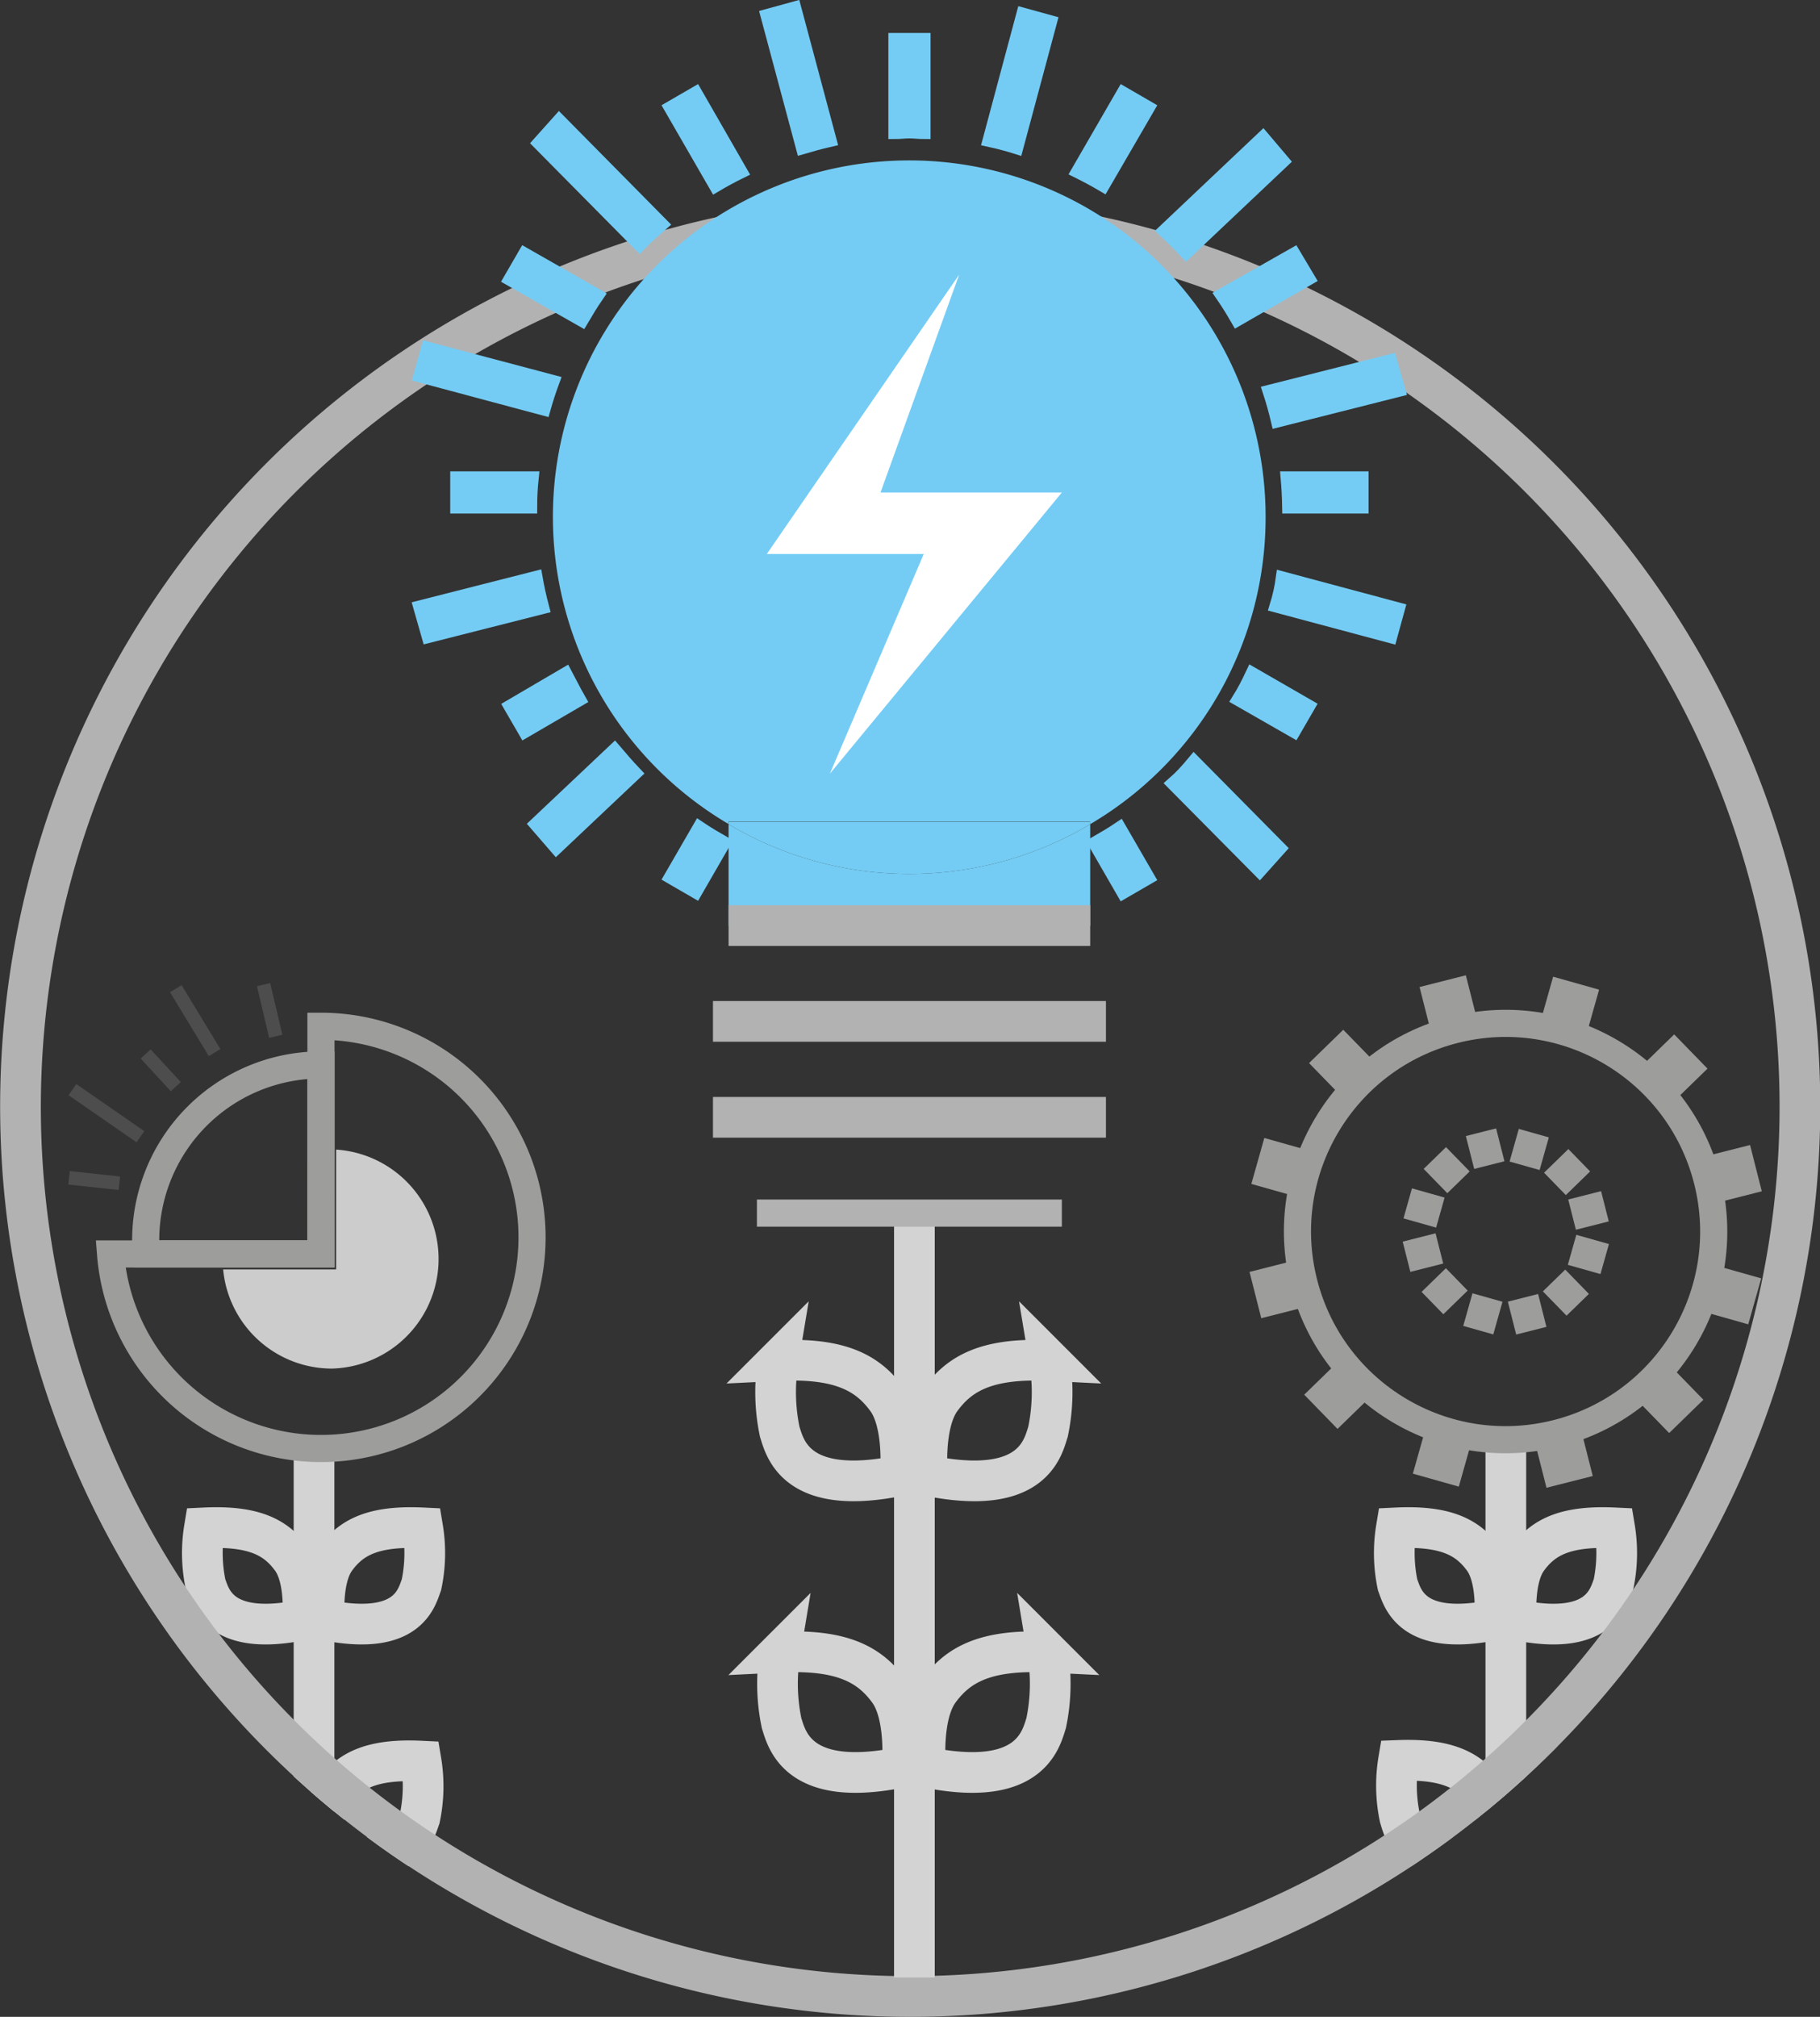 <svg id="interni" xmlns="http://www.w3.org/2000/svg" xmlns:xlink="http://www.w3.org/1999/xlink" viewBox="0 0 134.17 148.65">
  <rect x="0" y="0" width="134.17" height="148.65" fill="#333333" stroke="none"/>
  <defs>
    <style>
      .cls-1, .cls-13, .cls-14, .cls-3, .cls-4, .cls-5 {
        fill: none;
      }

      .cls-2 {
        clip-path: url(#clip-path);
      }

      .cls-3 {
        stroke: #d3d3d3;
      }

      .cls-11, .cls-13, .cls-14, .cls-3, .cls-4, .cls-5, .cls-8 {
        stroke-miterlimit: 10;
      }

      .cls-13, .cls-3 {
        stroke-width: 3px;
      }

      .cls-4, .cls-8 {
        stroke: #9d9d9c;
      }

      .cls-14, .cls-4 {
        stroke-width: 2px;
      }

      .cls-5 {
        stroke: #4d4d4d;
      }

      .cls-6 {
        fill: #ccc;
      }

      .cls-7, .cls-8 {
        fill: #9d9d9c;
      }

      .cls-9 {
        fill: #b3b2b2;
      }

      .cls-10, .cls-11 {
        fill: #74ccf4;
      }

      .cls-11 {
        stroke: #74ccf4;
      }

      .cls-12 {
        fill: #fff;
      }

      .cls-13, .cls-14 {
        stroke: #b2b2b2;
      }
    </style>
    <clipPath id="clip-path" transform="translate(-329.9 -566.25)">
      <circle class="cls-1" cx="396.98" cy="647.81" r="67.09"/>
    </clipPath>
  </defs>
  <title>digital-business-strategy</title>
  <g class="cls-2">
    <line class="cls-3" x1="111.01" y1="105.99" x2="111.01" y2="134.15"/>
    <path class="cls-3" d="M440.08,685.64s0.29-3-.82-4.51-2.67-2.45-6.42-2.27a11.34,11.34,0,0,0,.09,4.19C433.29,684,433.93,686.9,440.08,685.64Z" transform="translate(-329.9 -566.25)"/>
    <path class="cls-3" d="M440.2,702.83s0.29-3-.82-4.51S436.7,695.86,433,696a11.34,11.34,0,0,0,.09,4.19C433.4,701.21,434,704.09,440.2,702.83Z" transform="translate(-329.9 -566.25)"/>
    <path class="cls-3" d="M441.69,685.64s-0.29-3,.82-4.51,2.67-2.45,6.42-2.27a11.34,11.34,0,0,1-.09,4.19C448.48,684,447.83,686.9,441.69,685.64Z" transform="translate(-329.9 -566.25)"/>
    <path class="cls-3" d="M441.57,702.83s-0.29-3,.82-4.51,2.67-2.45,6.42-2.27a11.34,11.34,0,0,1-.09,4.19C448.36,701.21,447.72,704.09,441.57,702.83Z" transform="translate(-329.9 -566.25)"/>
    <line class="cls-3" x1="23.15" y1="105.99" x2="23.15" y2="146.34"/>
    <path class="cls-3" d="M352.21,685.64s0.29-3-.82-4.51-2.67-2.45-6.42-2.27a11.34,11.34,0,0,0,.09,4.19C345.42,684,346.07,686.9,352.21,685.64Z" transform="translate(-329.9 -566.25)"/>
    <path class="cls-3" d="M353.82,685.64s-0.29-3,.82-4.51,2.67-2.45,6.42-2.27a11.34,11.34,0,0,1-.09,4.19C360.61,684,360,686.9,353.82,685.64Z" transform="translate(-329.9 -566.25)"/>
    <path class="cls-3" d="M353.7,702.83s-0.29-3,.82-4.51,2.67-2.45,6.42-2.27a11.34,11.34,0,0,1-.09,4.19C360.5,701.21,359.85,704.09,353.7,702.83Z" transform="translate(-329.9 -566.25)"/>
    <path class="cls-4" d="M353.56,641.89v16.78H338.05A15.56,15.56,0,1,0,353.56,641.89Z" transform="translate(-329.9 -566.25)"/>
    <path class="cls-4" d="M353.56,644.74a12.92,12.92,0,0,0-12.92,12.92c0,0.34,0,.67.05,1h12.87V644.74Z" transform="translate(-329.9 -566.25)"/>
    <line class="cls-5" x1="5.34" y1="80.31" x2="10.35" y2="83.78"/>
    <line class="cls-5" x1="12.96" y1="72.87" x2="15.82" y2="77.58"/>
    <line class="cls-5" x1="19.43" y1="72.57" x2="20.33" y2="76.38"/>
    <line class="cls-5" x1="10.74" y1="77.68" x2="12.96" y2="80.09"/>
    <line class="cls-5" x1="5.09" y1="86.81" x2="8.8" y2="87.21"/>
    <path class="cls-6" d="M354.36,667.12a8.08,8.08,0,0,0,.32-16.14v8.83h-8.33A8.06,8.06,0,0,0,354.36,667.12Z" transform="translate(-329.9 -566.25)"/>
    <g>
      <circle class="cls-4" cx="440.91" cy="657" r="15.34" transform="translate(-477.89 -437.69) rotate(-14.23)"/>
      <rect class="cls-7" x="422.4" y="659.42" width="4.04" height="3.52" transform="translate(-479.42 -441.61) rotate(-14.23)"/>
      <rect class="cls-7" x="455.38" y="651.06" width="4.04" height="3.52" transform="translate(-476.35 -433.76) rotate(-14.23)"/>
      <rect class="cls-7" x="426.7" y="667.11" width="4.04" height="3.52" transform="translate(-674.94 -77.58) rotate(-44.23)"/>
      <rect class="cls-7" x="451.08" y="643.37" width="4.04" height="3.52" transform="translate(-651.47 -67.3) rotate(-44.23)"/>
      <rect class="cls-7" x="434.27" y="671.61" width="4.04" height="3.52" transform="translate(-660.2 344.01) rotate(-74.23)"/>
      <rect class="cls-7" x="443.51" y="638.87" width="4.04" height="3.52" transform="translate(-621.96 329.06) rotate(-74.23)"/>
      <rect class="cls-7" x="443.07" y="671.73" width="4.04" height="3.52" transform="translate(-428.2 704.25) rotate(-104.23)"/>
      <rect class="cls-7" x="434.71" y="638.75" width="4.04" height="3.52" transform="translate(-406.65 655.05) rotate(-104.23)"/>
      <rect class="cls-7" x="450.76" y="667.43" width="4.04" height="3.52" transform="translate(-40.77 894.17) rotate(-134.23)"/>
      <rect class="cls-7" x="427.02" y="643.05" width="4.04" height="3.52" transform="translate(-63.59 835.78) rotate(-134.23)"/>
      <rect class="cls-7" x="455.26" y="659.86" width="4.04" height="3.52" transform="translate(387.67 856.36) rotate(-164.23)"/>
      <rect class="cls-7" x="422.52" y="650.62" width="4.04" height="3.52" transform="translate(325.93 829.32) rotate(-164.23)"/>
    </g>
    <g>
      <rect class="cls-8" x="434.06" y="657.9" width="1.5" height="1.3" transform="translate(-478.45 -439.14) rotate(-14.23)"/>
      <rect class="cls-8" x="446.27" y="654.8" width="1.5" height="1.3" transform="translate(-477.32 -436.24) rotate(-14.23)"/>
      <rect class="cls-8" x="435.65" y="660.74" width="1.5" height="1.3" transform="translate(-667.55 -74.34) rotate(-44.23)"/>
      <rect class="cls-8" x="444.67" y="651.96" width="1.5" height="1.3" transform="translate(-658.86 -70.54) rotate(-44.23)"/>
      <rect class="cls-8" x="438.45" y="662.41" width="1.5" height="1.3" transform="translate(-648.15 339.3) rotate(-74.23)"/>
      <rect class="cls-8" x="441.87" y="650.29" width="1.5" height="1.3" transform="translate(-634 333.77) rotate(-74.23)"/>
      <rect class="cls-8" x="441.71" y="662.45" width="1.5" height="1.3" transform="translate(-421.41 688.75) rotate(-104.23)"/>
      <rect class="cls-8" x="438.62" y="650.25" width="1.5" height="1.3" transform="translate(-413.44 670.55) rotate(-104.23)"/>
      <rect class="cls-8" x="444.55" y="660.86" width="1.5" height="1.3" transform="translate(-47.95 875.78) rotate(-134.23)"/>
      <rect class="cls-8" x="435.77" y="651.84" width="1.5" height="1.3" transform="translate(-56.4 854.17) rotate(-134.23)"/>
      <rect class="cls-8" x="446.22" y="658.06" width="1.5" height="1.3" transform="translate(368.22 847.85) rotate(-164.23)"/>
      <rect class="cls-8" x="434.1" y="654.64" width="1.5" height="1.3" transform="translate(345.37 837.84) rotate(-164.23)"/>
    </g>
  </g>
  <path class="cls-9" d="M397,583.72a64.09,64.09,0,1,1-64.09,64.09A64.16,64.16,0,0,1,397,583.72m0-3a67.09,67.09,0,1,0,67.09,67.09A67.09,67.09,0,0,0,397,580.72h0Z" transform="translate(-329.9 -566.25)"/>
  <g>
    <path class="cls-10" d="M383.61,627v7.49h26.66V627A26.09,26.09,0,0,1,383.61,627Z" transform="translate(-329.9 -566.25)"/>
    <path class="cls-10" d="M423.2,604.38a26.27,26.27,0,1,0-39.6,22.6v-0.16h26.66V627A26.23,26.23,0,0,0,423.2,604.38Z" transform="translate(-329.9 -566.25)"/>
    <path class="cls-10" d="M383.61,626.81V627a26.09,26.09,0,0,0,26.66,0v-0.16H383.61Z" transform="translate(-329.9 -566.25)"/>
  </g>
  <g>
    <path class="cls-11" d="M360.87,611l0.61,2.14,8.4-2.13c-0.19-.72-0.35-1.44-0.48-2.18Z" transform="translate(-329.9 -566.25)"/>
    <path class="cls-11" d="M433,595l-0.61-2.14-8.9,2.25c0.23,0.7.43,1.42,0.6,2.14Z" transform="translate(-329.9 -566.25)"/>
    <path class="cls-11" d="M367.53,618.31l1.06,1.83,4-2.33c-0.35-.61-0.66-1.24-1-1.88Z" transform="translate(-329.9 -566.25)"/>
    <path class="cls-11" d="M426.35,586.78L425.29,585,420,588c0.4,0.58.77,1.18,1.12,1.79Z" transform="translate(-329.9 -566.25)"/>
    <path class="cls-11" d="M369.43,627l1.48,1.71,5.79-5.47c-0.52-.55-1-1.1-1.5-1.69Z" transform="translate(-329.9 -566.25)"/>
    <path class="cls-11" d="M417.35,584.84l7.1-6.71L423,576.42l-7.23,6.84C416.3,583.76,416.84,584.29,417.35,584.84Z" transform="translate(-329.9 -566.25)"/>
    <path class="cls-11" d="M414.53,574.19l-1.83-1.06-3.33,5.76q0.95,0.47,1.85,1Z" transform="translate(-329.9 -566.25)"/>
    <path class="cls-11" d="M379.35,630.9l1.83,1.06,2.07-3.59c-0.61-.35-1.22-0.71-1.8-1.1Z" transform="translate(-329.9 -566.25)"/>
    <path class="cls-11" d="M407.32,567.87l-2-.55-2.48,9.26c0.69,0.15,1.37.33,2,.53Z" transform="translate(-329.9 -566.25)"/>
    <path class="cls-11" d="M398,576v-6.82h-2.11V576c0.35,0,.7-0.05,1.06-0.05S397.64,576,398,576Z" transform="translate(-329.9 -566.25)"/>
    <path class="cls-11" d="M388.47,566.86l-2,.55,2.6,9.7c0.67-.2,1.35-0.38,2-0.53Z" transform="translate(-329.9 -566.25)"/>
    <path class="cls-11" d="M381.18,573.13l-1.83,1.06,3.3,5.72q0.91-.54,1.85-1Z" transform="translate(-329.9 -566.25)"/>
    <path class="cls-11" d="M412.7,632l1.83-1.06-2.1-3.63c-0.58.39-1.19,0.75-1.8,1.1Z" transform="translate(-329.9 -566.25)"/>
    <path class="cls-11" d="M378.65,582.78l-7.53-7.62-1.46,1.63,7.39,7.47C377.56,583.74,378.1,583.26,378.65,582.78Z" transform="translate(-329.9 -566.25)"/>
    <path class="cls-11" d="M416.41,624l6.35,6.41,1.46-1.63-6.3-6.37C417.43,623,416.94,623.54,416.41,624Z" transform="translate(-329.9 -566.25)"/>
    <path class="cls-11" d="M368.58,585l-1.06,1.83,5.27,3c0.36-.61.72-1.21,1.12-1.79Z" transform="translate(-329.9 -566.25)"/>
    <path class="cls-11" d="M425.29,620.13l1.06-1.83-4.13-2.38c-0.3.64-.62,1.27-1,1.88Z" transform="translate(-329.9 -566.25)"/>
    <path class="cls-11" d="M361.43,591.94l-0.55,2,9.11,2.44c0.19-.68.41-1.35,0.65-2Z" transform="translate(-329.9 -566.25)"/>
    <path class="cls-11" d="M424,610.9l8.41,2.25,0.55-2-8.51-2.28C424.36,609.53,424.21,610.22,424,610.9Z" transform="translate(-329.9 -566.25)"/>
    <path class="cls-11" d="M363.59,601.49v2.11H369q0-1.07.11-2.11h-5.48Z" transform="translate(-329.9 -566.25)"/>
    <path class="cls-11" d="M430.29,603.6v-2.11h-5.48q0.09,1,.11,2.11h5.37Z" transform="translate(-329.9 -566.25)"/>
  </g>
  <polygon class="cls-12" points="70.71 20.24 56.53 40.83 68.1 40.83 61.18 57.02 78.28 36.3 64.91 36.3 70.71 20.24"/>
  <line class="cls-3" x1="67.41" y1="89.41" x2="67.41" y2="145.75"/>
  <path class="cls-3" d="M396.27,675s0.36-3.79-1-5.64-3.34-3.06-8-2.83a14.18,14.18,0,0,0,.11,5.24C387.77,673,388.58,676.58,396.27,675Z" transform="translate(-329.9 -566.25)"/>
  <path class="cls-3" d="M396.41,696.49s0.36-3.79-1-5.64-3.34-3.06-8-2.83a14.18,14.18,0,0,0,.11,5.24C387.91,694.47,388.72,698.08,396.41,696.49Z" transform="translate(-329.9 -566.25)"/>
  <path class="cls-3" d="M398.27,675s-0.36-3.79,1-5.64,3.34-3.06,8-2.83a14.18,14.18,0,0,1-.11,5.24C406.77,673,406,676.58,398.27,675Z" transform="translate(-329.9 -566.25)"/>
  <path class="cls-3" d="M398.13,696.49s-0.36-3.79,1-5.64,3.34-3.06,8-2.83a14.18,14.18,0,0,1-.11,5.24C406.63,694.47,405.82,698.08,398.13,696.49Z" transform="translate(-329.9 -566.25)"/>
  <line class="cls-13" x1="52.56" y1="75.28" x2="81.53" y2="75.28"/>
  <line class="cls-13" x1="53.71" y1="68.22" x2="80.37" y2="68.22"/>
  <line class="cls-14" x1="55.8" y1="89.41" x2="78.28" y2="89.41"/>
  <line class="cls-13" x1="52.56" y1="82.35" x2="81.53" y2="82.35"/>
</svg>
